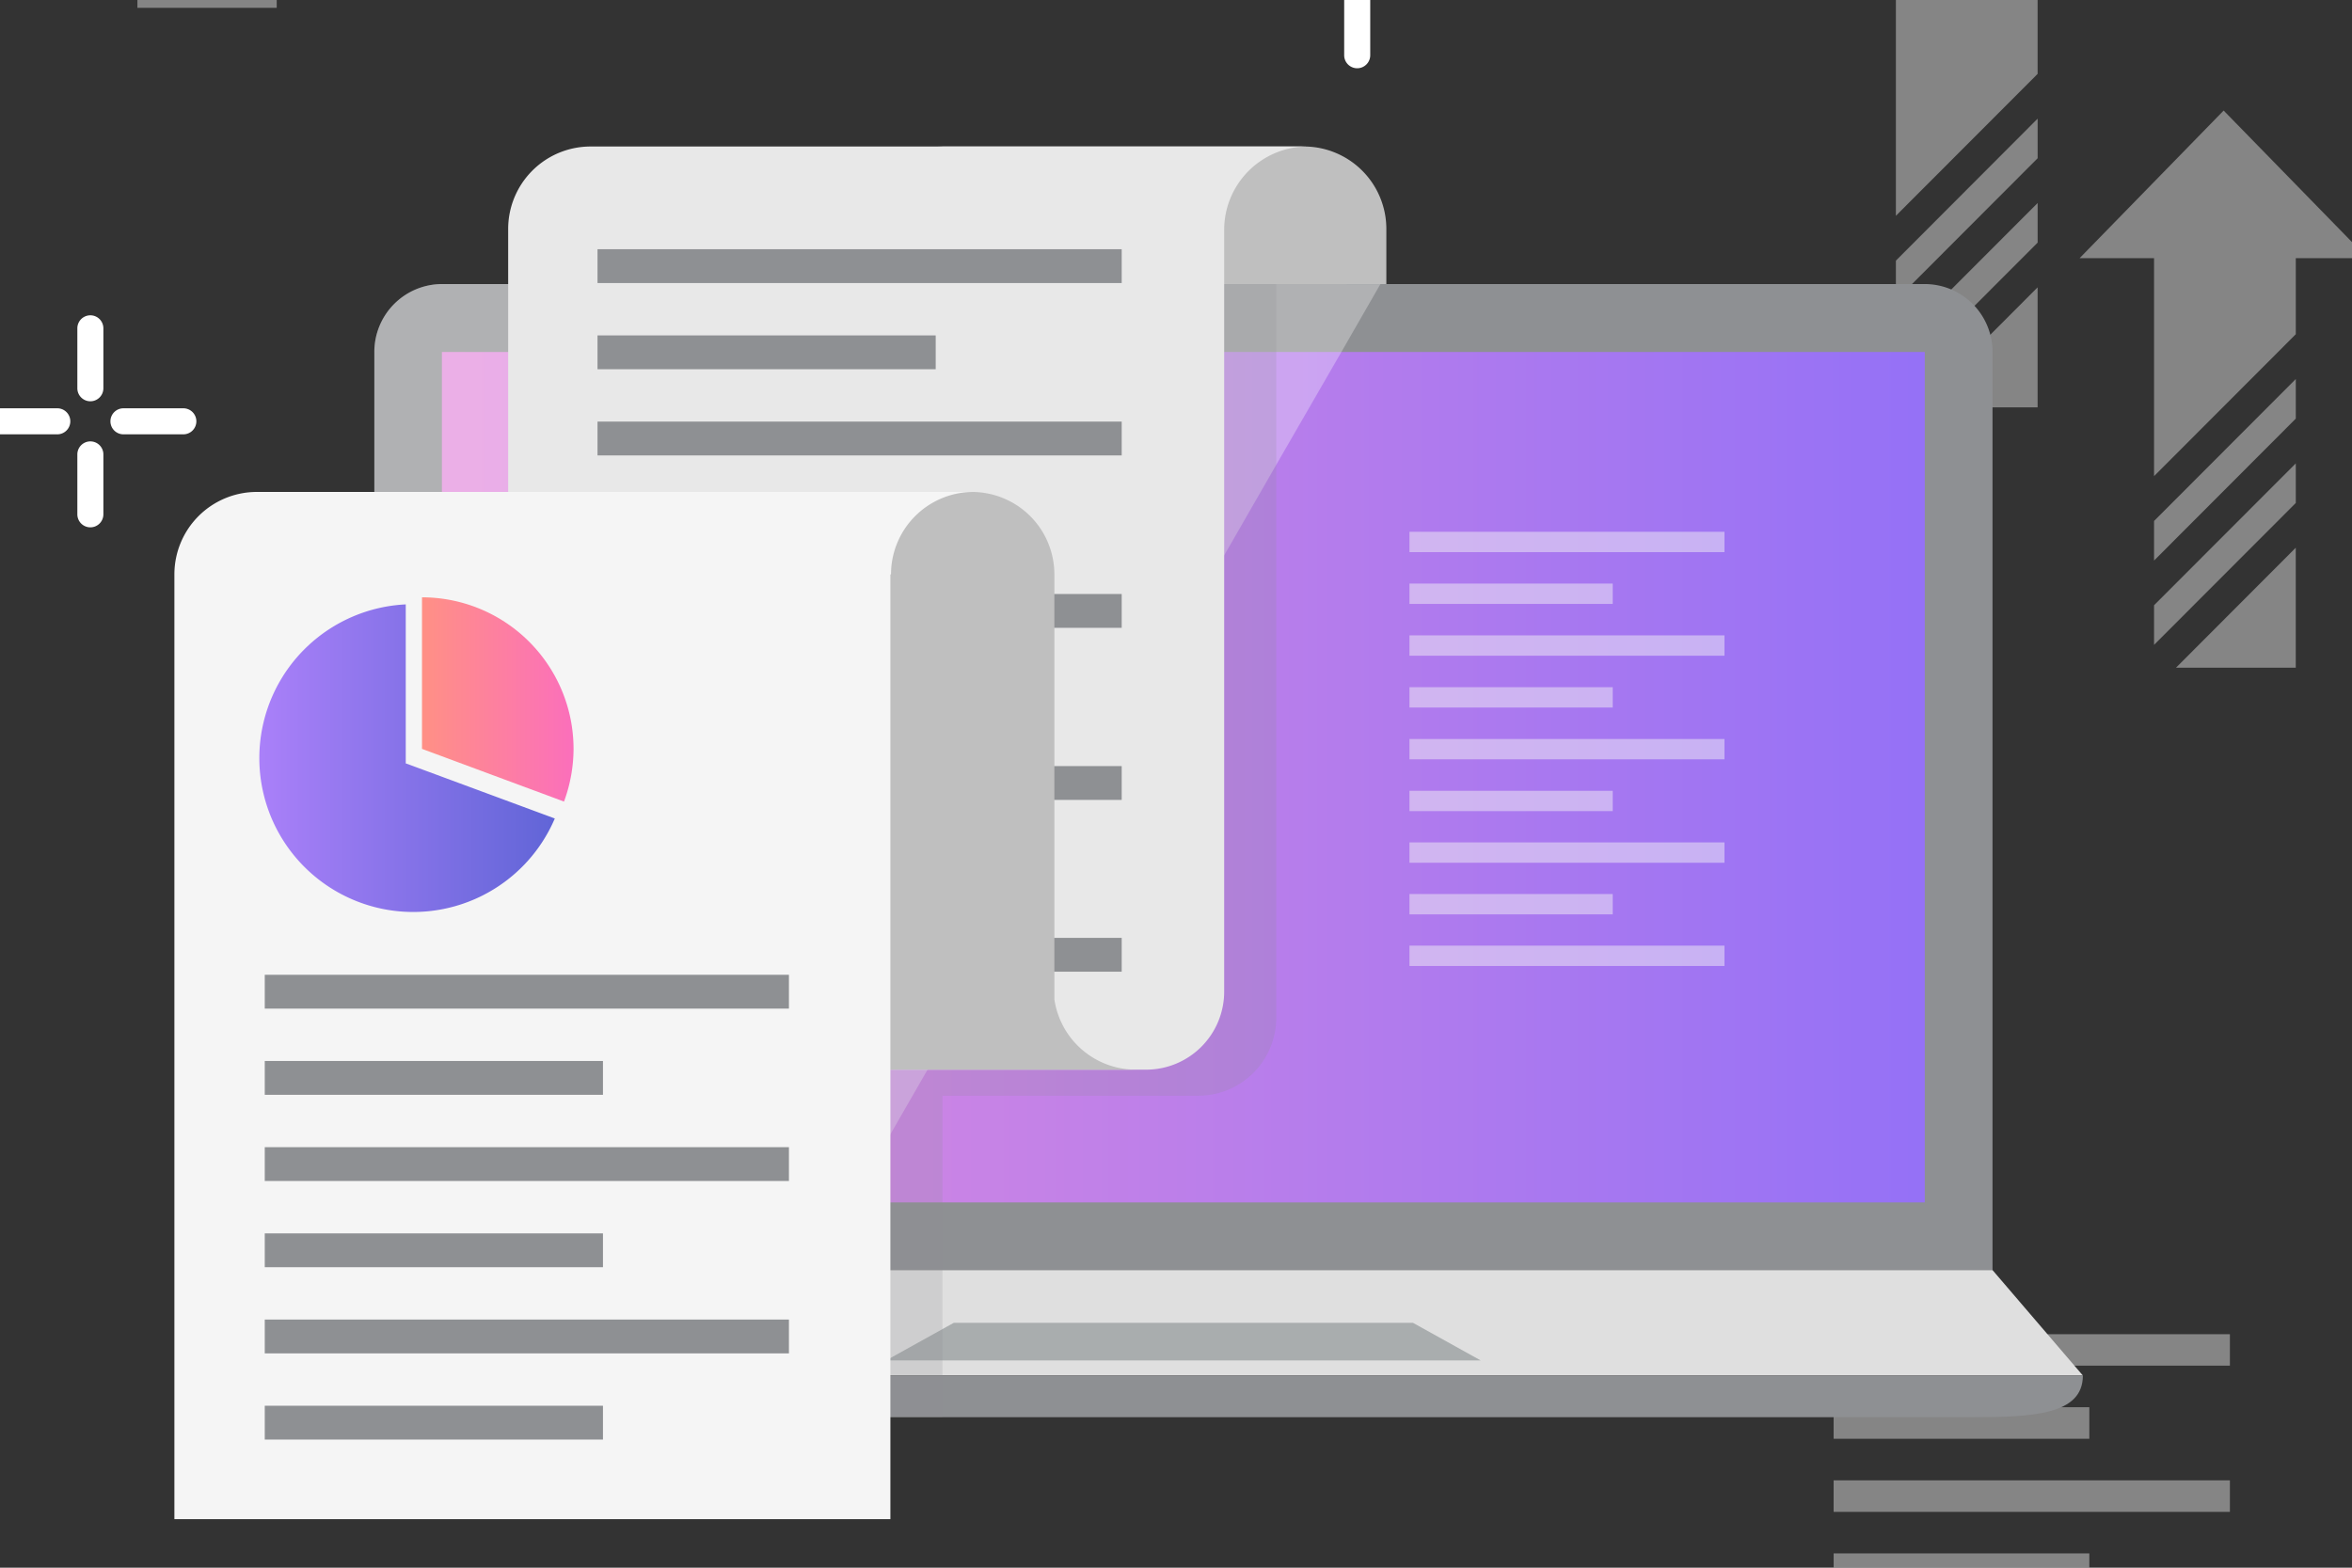 <svg xmlns="http://www.w3.org/2000/svg" xmlns:xlink="http://www.w3.org/1999/xlink" width="150" height="100" viewBox="1 25 150 100">
  <rect x="1" y="25" width="150" height="100" fill="#333333" stroke="none"/>
  <defs>
    <style>
      .cls-1 {
        opacity: 0.4;
      }

      .cls-2, .cls-8 {
        fill: #fff;
      }

      .cls-3 {
        fill: #bfbfbf;
      }

      .cls-4, .cls-9 {
        fill: #8e9093;
      }

      .cls-5 {
        fill: url(#linear-gradient);
      }

      .cls-6 {
        fill: #dfdfdf;
      }

      .cls-7 {
        fill: #a9adae;
      }

      .cls-8 {
        opacity: 0.3;
      }

      .cls-9 {
        opacity: 0.2;
      }

      .cls-10 {
        fill: #e8e8e8;
      }

      .cls-11 {
        fill: #f5f5f5;
      }

      .cls-12 {
        fill: url(#linear-gradient-2);
      }

      .cls-13 {
        fill: url(#linear-gradient-3);
      }

      .cls-14 {
        opacity: 0.48;
      }
    </style>
    <linearGradient id="linear-gradient" y1="0.5" x2="1" y2="0.5" gradientUnits="objectBoundingBox">
      <stop offset="0.004" stop-color="#e38ddd"/>
      <stop offset="1" stop-color="#9571f6"/>
    </linearGradient>
    <linearGradient id="linear-gradient-2" y1="0.5" x2="1" y2="0.5" gradientUnits="objectBoundingBox">
      <stop offset="0" stop-color="#aa80f9"/>
      <stop offset="0.996" stop-color="#6165d7"/>
    </linearGradient>
    <linearGradient id="linear-gradient-3" y1="0.5" x2="1" y2="0.5" gradientUnits="objectBoundingBox">
      <stop offset="0" stop-color="#ff9085"/>
      <stop offset="1" stop-color="#fb6fbb"/>
    </linearGradient>
  </defs>
  <g id="אייקון_כתיבה_פילנתרופית" data-name="אייקון כתיבה פילנתרופית" transform="translate(-495.215 -128.329)">
    <g id="Group_421" data-name="Group 421" class="cls-1" transform="translate(613.156 238.435)">
      <g id="Group_416" data-name="Group 416">
        <rect id="Rectangle_150" data-name="Rectangle 150" class="cls-2" width="25.272" height="2.007"/>
      </g>
      <g id="Group_417" data-name="Group 417" transform="translate(0 4.658)">
        <rect id="Rectangle_151" data-name="Rectangle 151" class="cls-2" width="16.307" height="2.012"/>
      </g>
      <g id="Group_418" data-name="Group 418" transform="translate(0 9.322)">
        <rect id="Rectangle_152" data-name="Rectangle 152" class="cls-2" width="25.272" height="2.011"/>
      </g>
      <g id="Group_419" data-name="Group 419" transform="translate(0 13.983)">
        <rect id="Rectangle_153" data-name="Rectangle 153" class="cls-2" width="16.307" height="2.01"/>
      </g>
      <g id="Group_420" data-name="Group 420" transform="translate(0 18.646)">
        <rect id="Rectangle_154" data-name="Rectangle 154" class="cls-2" width="25.272" height="2.008"/>
      </g>
    </g>
    <g id="Group_422" data-name="Group 422" class="cls-1" transform="translate(504.978 128.682)">
      <path id="Path_879" data-name="Path 879" class="cls-2" d="M518.193,146.912h1.5v-8.147h3.092v8.147h1.5V132.164h3.092v14.748h1.5V134.675h3.091v12.237h1.5V131.391h3.092v15.522h2.058l7.6-7.6h14.923v1.155H546.692l-7.6,7.6H517.085v-.579H515.1V133.9h3.091Z" transform="translate(-490.167 -126.66)"/>
      <rect id="Rectangle_155" data-name="Rectangle 155" class="cls-2" width="3.092" height="16.101" transform="translate(20.341 4.731)"/>
      <rect id="Rectangle_156" data-name="Rectangle 156" class="cls-2" width="3.091" height="12.817" transform="translate(15.75 8.015)"/>
      <rect id="Rectangle_157" data-name="Rectangle 157" class="cls-2" width="3.091" height="15.328" transform="translate(11.16 5.505)"/>
      <rect id="Rectangle_158" data-name="Rectangle 158" class="cls-2" width="3.092" height="16.101" transform="translate(6.566 4.731)"/>
      <path id="Path_880" data-name="Path 880" class="cls-2" d="M507.186,128.542h39.2l6.7,6.729h7.923v1.157h-8.559l-6.7-6.729H507.665l-6.425,6.423V152.53h7.73v1.157h-8.885V135.644Z" transform="translate(-500.085 -128.542)"/>
    </g>
    <g id="Group_423" data-name="Group 423" class="cls-1" transform="translate(612.379 143.773)">
      <path id="Path_881" data-name="Path 881" class="cls-2" d="M576.664,147.943v2.527l-9.039,9.054V157Z" transform="translate(-562.877 -130.819)"/>
      <path id="Path_882" data-name="Path 882" class="cls-2" d="M576.664,151.184v2.527l-9.039,9.051v-2.527Z" transform="translate(-562.877 -128.678)"/>
      <path id="Path_883" data-name="Path 883" class="cls-2" d="M568.468,162.078l7.639-7.655v7.655Z" transform="translate(-562.321 -126.539)"/>
      <path id="Path_884" data-name="Path 884" class="cls-2" d="M583.138,147.047h-4.586V151.9l-9.039,9.052V147.047h-4.748l9.186-9.416Z" transform="translate(-564.766 -137.63)"/>
    </g>
    <g id="Group_424" data-name="Group 424" class="cls-1" transform="translate(628.843 160.381)">
      <path id="Path_885" data-name="Path 885" class="cls-2" d="M586.579,157.945v2.527l-9.039,9.054V167Z" transform="translate(-572.792 -140.82)"/>
      <path id="Path_886" data-name="Path 886" class="cls-2" d="M586.579,161.185v2.527l-9.039,9.051v-2.527Z" transform="translate(-572.792 -138.68)"/>
      <path id="Path_887" data-name="Path 887" class="cls-2" d="M578.383,172.079l7.639-7.654v7.654Z" transform="translate(-572.236 -136.54)"/>
      <path id="Path_888" data-name="Path 888" class="cls-2" d="M593.054,157.048h-4.586V161.9l-9.039,9.052V157.048h-4.748l9.186-9.416Z" transform="translate(-574.681 -147.632)"/>
    </g>
    <g id="Group_425" data-name="Group 425" transform="translate(594.001 128.329)">
      <path id="Path_889" data-name="Path 889" class="cls-2" d="M559.778,135.836a1.079,1.079,0,0,1-1.079-1.079v-5.348a1.079,1.079,0,0,1,2.159,0v5.348A1.079,1.079,0,0,1,559.778,135.836Z" transform="translate(-550.395 -128.329)"/>
      <path id="Path_890" data-name="Path 890" class="cls-2" d="M560.131,135.488h-5.353a1.079,1.079,0,1,1,0-2.159h5.353a1.079,1.079,0,0,1,0,2.159Z" transform="translate(-553.698 -125.027)"/>
      <path id="Path_891" data-name="Path 891" class="cls-2" d="M559.778,142.616a1.079,1.079,0,0,1-1.079-1.079v-5.35a1.079,1.079,0,0,1,2.159,0v5.35A1.079,1.079,0,0,1,559.778,142.616Z" transform="translate(-550.395 -123.852)"/>
      <path id="Path_892" data-name="Path 892" class="cls-2" d="M566.907,135.488h-5.352a1.079,1.079,0,1,1,0-2.159h5.352a1.079,1.079,0,1,1,0,2.159Z" transform="translate(-549.221 -125.027)"/>
    </g>
    <g id="Group_426" data-name="Group 426" transform="translate(576.01 144.157)">
      <path id="Path_893" data-name="Path 893" class="cls-2" d="M547.265,143.346a.83.83,0,0,1-.83-.83v-3.824a.83.83,0,0,1,1.661,0v3.824A.831.831,0,0,1,547.265,143.346Z" transform="translate(-540.504 -137.861)"/>
      <path id="Path_894" data-name="Path 894" class="cls-2" d="M547.516,143.094h-3.822a.83.83,0,1,1,0-1.66h3.822a.83.83,0,0,1,0,1.66Z" transform="translate(-542.863 -135.501)"/>
      <path id="Path_895" data-name="Path 895" class="cls-2" d="M547.265,148.188a.83.83,0,0,1-.83-.83v-3.822a.83.83,0,0,1,1.661,0v3.822A.831.831,0,0,1,547.265,148.188Z" transform="translate(-540.504 -134.662)"/>
      <path id="Path_896" data-name="Path 896" class="cls-2" d="M552.359,143.094h-3.822a.83.83,0,1,1,0-1.66h3.822a.83.83,0,1,1,0,1.66Z" transform="translate(-539.664 -135.501)"/>
    </g>
    <g id="Group_427" data-name="Group 427" transform="translate(495.215 173.441)">
      <path id="Path_897" data-name="Path 897" class="cls-2" d="M498.609,160.982a.83.83,0,0,1-.83-.83v-3.824a.83.83,0,1,1,1.66,0v3.824A.831.831,0,0,1,498.609,160.982Z" transform="translate(-491.846 -155.497)"/>
      <path id="Path_898" data-name="Path 898" class="cls-2" d="M498.86,160.73h-3.824a.83.83,0,0,1,0-1.66h3.824a.83.83,0,1,1,0,1.66Z" transform="translate(-494.206 -153.137)"/>
      <path id="Path_899" data-name="Path 899" class="cls-2" d="M498.609,165.824a.83.83,0,0,1-.83-.83v-3.822a.83.83,0,1,1,1.66,0v3.822A.831.831,0,0,1,498.609,165.824Z" transform="translate(-491.846 -152.298)"/>
      <path id="Path_900" data-name="Path 900" class="cls-2" d="M503.7,160.73H499.88a.83.83,0,0,1,0-1.66H503.7a.83.83,0,1,1,0,1.66Z" transform="translate(-491.007 -153.137)"/>
    </g>
    <g id="Group_447" data-name="Group 447" transform="translate(507.337 162.674)">
      <path id="Path_905" data-name="Path 905" class="cls-3" d="M566.264,181.376v-27.1A5.259,5.259,0,0,0,561,149.013H537.582a5.259,5.259,0,0,1,5.259,5.259h.038v1.489H520.484V180.6a5.259,5.259,0,0,0,5.259,5.259h45.7A5.244,5.244,0,0,1,566.264,181.376Z" transform="translate(-488.971 -149.013)"/>
      <g id="Group_428" data-name="Group 428" transform="translate(6.991 8.774)">
        <path id="Path_906" data-name="Path 906" class="cls-4" d="M612.385,158.647V217.2h-103.2V158.647a4.326,4.326,0,0,1,4.317-4.35h94.566A4.326,4.326,0,0,1,612.385,158.647Z" transform="translate(-503.424 -154.297)"/>
        <rect id="Rectangle_159" data-name="Rectangle 159" class="cls-5" width="94.57" height="54.246" transform="translate(10.07 4.334)"/>
        <path id="Path_907" data-name="Path 907" class="cls-6" d="M620.439,198.9H505.716l5.761-6.725h103.2Z" transform="translate(-505.716 -129.278)"/>
        <path id="Path_908" data-name="Path 908" class="cls-7" d="M562.441,194.2H533.161l-4.321,2.4h37.922Z" transform="translate(-490.444 -127.94)"/>
        <path id="Path_909" data-name="Path 909" class="cls-4" d="M620.439,196.227c0,2.524-3.22,2.657-7.207,2.657H512.906c-3.985,0-7.19-.133-7.19-2.657Z" transform="translate(-505.716 -126.603)"/>
        <path id="Path_910" data-name="Path 910" class="cls-8" d="M573.347,154.3l-2.491,4.334-4.035,6.991-.116.2-3.884,6.758-2.972,5.164-3.273,5.646-1.511,2.64-3.236,5.629-6.245,10.81-5.994,10.411-2.474,4.317H509.186V158.647a4.326,4.326,0,0,1,4.317-4.35Z" transform="translate(-503.424 -154.297)"/>
      </g>
      <path id="Path_911" data-name="Path 911" class="cls-9" d="M569,154.3v46.792a4.984,4.984,0,0,1-4.981,4.981H547.71v20.507h-34.8c-3.985,0-7.19-.133-7.19-2.657l5.762-6.725V169.225h11.856V154.3Z" transform="translate(-498.725 -145.523)"/>
      <path id="Path_912" data-name="Path 912" class="cls-10" d="M514.326,154.272V207.9h40.682a4.98,4.98,0,0,0,4.982-4.981V154.272a5.319,5.319,0,0,1,5.3-5.259h-45.7A5.259,5.259,0,0,0,514.326,154.272Z" transform="translate(-493.039 -149.013)"/>
      <g id="Group_438" data-name="Group 438" transform="translate(26.985 6.552)">
        <g id="Group_429" data-name="Group 429">
          <rect id="Rectangle_160" data-name="Rectangle 160" class="cls-4" width="33.43" height="2.158"/>
        </g>
        <g id="Group_430" data-name="Group 430" transform="translate(0 5.498)">
          <rect id="Rectangle_161" data-name="Rectangle 161" class="cls-4" width="21.568" height="2.158"/>
        </g>
        <g id="Group_431" data-name="Group 431" transform="translate(0 10.996)">
          <rect id="Rectangle_162" data-name="Rectangle 162" class="cls-4" width="33.43" height="2.158"/>
        </g>
        <g id="Group_432" data-name="Group 432" transform="translate(0 16.495)">
          <rect id="Rectangle_163" data-name="Rectangle 163" class="cls-4" width="21.568" height="2.158"/>
        </g>
        <g id="Group_433" data-name="Group 433" transform="translate(0 21.993)">
          <rect id="Rectangle_164" data-name="Rectangle 164" class="cls-4" width="33.43" height="2.158"/>
        </g>
        <g id="Group_434" data-name="Group 434" transform="translate(0 27.49)">
          <rect id="Rectangle_165" data-name="Rectangle 165" class="cls-4" width="21.568" height="2.158"/>
        </g>
        <g id="Group_435" data-name="Group 435" transform="translate(0 32.97)">
          <rect id="Rectangle_166" data-name="Rectangle 166" class="cls-4" width="33.43" height="2.158"/>
        </g>
        <g id="Group_436" data-name="Group 436" transform="translate(0 38.449)">
          <rect id="Rectangle_167" data-name="Rectangle 167" class="cls-4" width="21.568" height="2.158"/>
        </g>
        <g id="Group_437" data-name="Group 437" transform="translate(0 43.928)">
          <rect id="Rectangle_168" data-name="Rectangle 168" class="cls-4" width="33.43" height="2.158"/>
        </g>
      </g>
      <path id="Path_913" data-name="Path 913" class="cls-3" d="M553.513,194.644v-27.1a5.259,5.259,0,0,0-5.259-5.259H524.832a5.259,5.259,0,0,1,5.259,5.259h.038v1.488H507.734v24.842a5.259,5.259,0,0,0,5.259,5.259h45.7A5.244,5.244,0,0,1,553.513,194.644Z" transform="translate(-497.392 -140.248)"/>
      <path id="Path_914" data-name="Path 914" class="cls-11" d="M506.765,162.283a5.259,5.259,0,0,0-5.259,5.259v60.264h45.663V167.542h.04a5.259,5.259,0,0,1,5.259-5.259Z" transform="translate(-501.506 -140.248)"/>
      <g id="Group_439" data-name="Group 439" transform="translate(5.416 28.753)">
        <path id="Path_915" data-name="Path 915" class="cls-12" d="M523.613,180.26a9.816,9.816,0,1,1-9.506-13.657v10.142l.319.115Z" transform="translate(-504.768 -166.148)"/>
        <path id="Path_916" data-name="Path 916" class="cls-13" d="M520.682,176a9.814,9.814,0,0,1-.609,3.361L511.016,176v-9.667A9.67,9.67,0,0,1,520.682,176Z" transform="translate(-500.641 -166.329)"/>
      </g>
      <g id="Group_446" data-name="Group 446" transform="translate(5.763 52.835)">
        <g id="Group_440" data-name="Group 440">
          <rect id="Rectangle_169" data-name="Rectangle 169" class="cls-4" width="33.43" height="2.158"/>
        </g>
        <g id="Group_441" data-name="Group 441" transform="translate(0 5.498)">
          <rect id="Rectangle_170" data-name="Rectangle 170" class="cls-4" width="21.569" height="2.158"/>
        </g>
        <g id="Group_442" data-name="Group 442" transform="translate(0 10.996)">
          <rect id="Rectangle_171" data-name="Rectangle 171" class="cls-4" width="33.43" height="2.158"/>
        </g>
        <g id="Group_443" data-name="Group 443" transform="translate(0 16.495)">
          <rect id="Rectangle_172" data-name="Rectangle 172" class="cls-4" width="21.569" height="2.158"/>
        </g>
        <g id="Group_444" data-name="Group 444" transform="translate(0 21.992)">
          <rect id="Rectangle_173" data-name="Rectangle 173" class="cls-4" width="33.43" height="2.158"/>
        </g>
        <g id="Group_445" data-name="Group 445" transform="translate(0 27.49)">
          <rect id="Rectangle_174" data-name="Rectangle 174" class="cls-4" width="21.569" height="2.158"/>
        </g>
      </g>
    </g>
    <g id="Group_457" data-name="Group 457" class="cls-14" transform="translate(586.105 187.251)">
      <g id="Group_448" data-name="Group 448">
        <rect id="Rectangle_175" data-name="Rectangle 175" class="cls-11" width="20.09" height="1.297"/>
      </g>
      <g id="Group_449" data-name="Group 449" transform="translate(0 3.304)">
        <rect id="Rectangle_176" data-name="Rectangle 176" class="cls-11" width="12.962" height="1.297"/>
      </g>
      <g id="Group_450" data-name="Group 450" transform="translate(0 6.608)">
        <rect id="Rectangle_177" data-name="Rectangle 177" class="cls-11" width="20.09" height="1.297"/>
      </g>
      <g id="Group_451" data-name="Group 451" transform="translate(0 9.913)">
        <rect id="Rectangle_178" data-name="Rectangle 178" class="cls-11" width="12.962" height="1.297"/>
      </g>
      <g id="Group_452" data-name="Group 452" transform="translate(0 13.217)">
        <rect id="Rectangle_179" data-name="Rectangle 179" class="cls-11" width="20.09" height="1.297"/>
      </g>
      <g id="Group_453" data-name="Group 453" transform="translate(0 16.521)">
        <rect id="Rectangle_180" data-name="Rectangle 180" class="cls-11" width="12.962" height="1.297"/>
      </g>
      <g id="Group_454" data-name="Group 454" transform="translate(0 19.814)">
        <rect id="Rectangle_181" data-name="Rectangle 181" class="cls-11" width="20.09" height="1.297"/>
      </g>
      <g id="Group_455" data-name="Group 455" transform="translate(0 23.106)">
        <rect id="Rectangle_182" data-name="Rectangle 182" class="cls-11" width="12.962" height="1.297"/>
      </g>
      <g id="Group_456" data-name="Group 456" transform="translate(0 26.399)">
        <rect id="Rectangle_183" data-name="Rectangle 183" class="cls-11" width="20.09" height="1.297"/>
      </g>
    </g>
  </g>
</svg>

